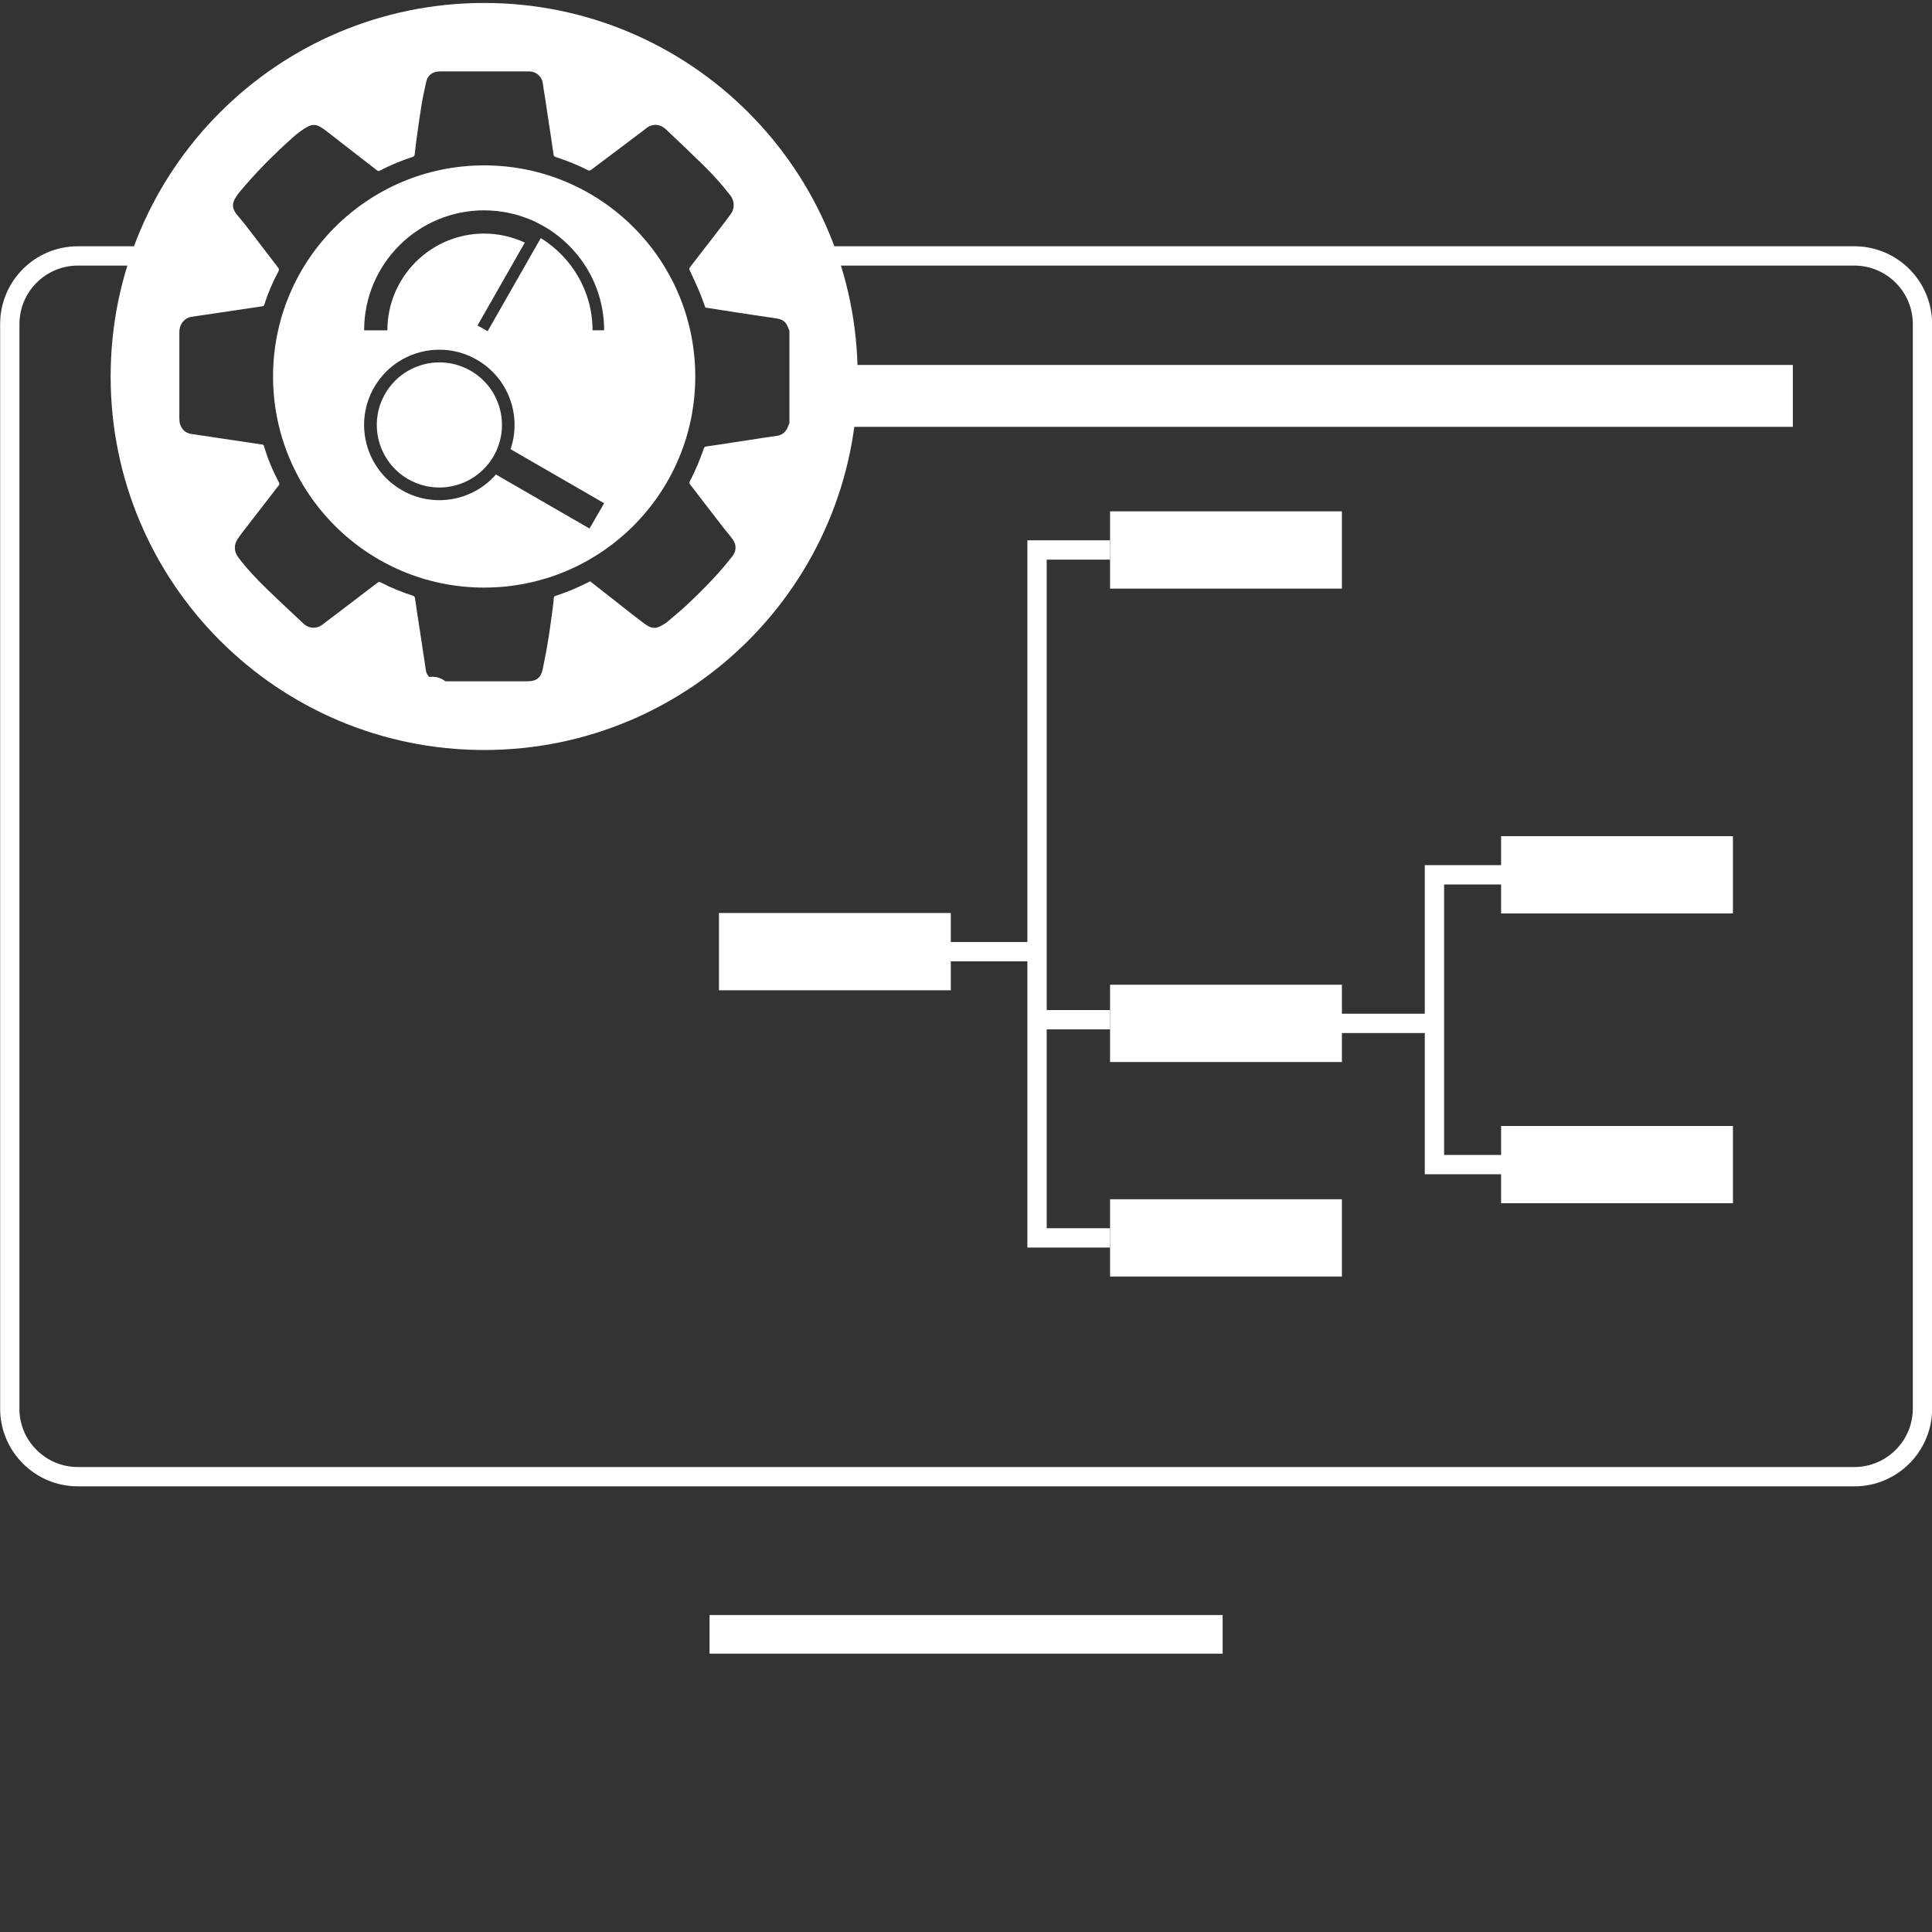 <?xml version="1.0" encoding="UTF-8"?><svg id="Layer_3" xmlns="http://www.w3.org/2000/svg" viewBox="0 0 300 300"><rect x="0" y="0" width="300" height="300" fill="#333333" stroke="none"/><defs><style>.cls-1{stroke-width:3px;}.cls-1,.cls-2{fill:none;stroke:#fff;stroke-miterlimit:10;}.cls-2{stroke-width:6px;}.cls-3{fill:#fff;}</style></defs><g><line class="cls-2" x1="110.18" y1="253.78" x2="189.85" y2="253.78"/><rect class="cls-3" x="126.92" y="56.67" width="151.47" height="9.61"/></g><rect class="cls-3" x="111.64" y="141.77" width="36" height="12"/><rect class="cls-3" x="172.37" y="152.91" width="36" height="12"/><rect class="cls-3" x="233.09" y="174.84" width="36" height="12"/><rect class="cls-3" x="233.09" y="129.84" width="36" height="12"/><rect class="cls-3" x="172.37" y="186.22" width="36" height="12"/><rect class="cls-3" x="172.37" y="79.4" width="36" height="12"/><polyline class="cls-1" points="172.37 192.22 161.03 192.22 161.03 85.4 172.37 85.4"/><polyline class="cls-1" points="234.93 135.84 222.74 135.84 222.74 180.84 234.93 180.84"/><line class="cls-1" x1="161.03" y1="158.34" x2="172.37" y2="158.34"/><line class="cls-1" x1="204.11" y1="158.91" x2="221.84" y2="158.91"/><line class="cls-1" x1="142.51" y1="147.77" x2="161.03" y2="147.77"/><circle class="cls-3" cx="67.14" cy="108.33" r="3.24"/><path class="cls-3" d="M75.18,.46C43.15,.46,17.18,26.42,17.18,58.46s25.97,58,58,58,58-25.97,58-58S107.21,.46,75.18,.46Zm47.35,65.34s-.04,.09-.06,.15c-.27,.86-.77,1.53-1.72,1.71-.66,.11-1.32,.19-1.99,.29-1.52,.23-3.05,.46-4.57,.7-1.5,.23-3.01,.47-4.52,.68-.21,.03-.3,.1-.37,.29-.62,1.75-1.31,3.48-2.19,5.11-.11,.21-.07,.33,.05,.49,1.71,2.22,3.42,4.47,5.15,6.69,.49,.63,1.04,1.25,1.51,1.91,.55,.77,.51,1.74-.03,2.45-.19,.27-.41,.53-.63,.81-1.86,2.3-3.94,4.42-6.08,6.46-1.12,1.07-2.31,2.05-3.49,3.05-.19,.16-.42,.29-.64,.42-1,.64-1.73,.71-2.9-.18-1.75-1.3-3.44-2.67-5.15-4.01-1.08-.85-2.16-1.7-3.26-2.55-.32,.16-.62,.3-.92,.45-1.45,.71-2.93,1.31-4.46,1.81-.16,.04-.25,.11-.26,.3-.03,.48-.09,.99-.16,1.48-.22,1.56-.4,3.12-.66,4.68-.26,1.67-.57,3.33-.92,4.98-.29,1.3-1,1.82-2.31,1.82h-13.46c-.14,0-.29,0-.44-.01-.89-.05-1.77-.77-1.9-1.58-.1-.51-.15-1.01-.23-1.51-.25-1.64-.49-3.27-.74-4.9-.25-1.64-.51-3.27-.74-4.9-.04-.2-.09-.31-.31-.38-1.71-.56-3.39-1.23-5.01-2.07-.19-.1-.33-.08-.51,.05-2.86,2.18-5.72,4.35-8.58,6.53-.85,.64-2.05,.6-2.83-.12-1.9-1.78-3.82-3.56-5.69-5.37-1.62-1.57-3.16-3.19-4.52-5-.68-.92-.7-1.99-.03-2.92,.38-.56,.79-1.11,1.22-1.64,1.69-2.2,3.38-4.38,5.08-6.57,.14-.18,.16-.33,.04-.53-.96-1.79-1.74-3.65-2.31-5.61-.05-.17-.11-.21-.27-.23-1.97-.29-3.93-.59-5.89-.88-1.68-.25-3.37-.52-5.05-.75-.93-.12-1.52-.64-1.81-1.51-.1-.29-.12-.62-.12-.92v-13.29c0-.19,.01-.38,.04-.58,.11-.89,.86-1.73,1.71-1.88,.63-.11,1.27-.19,1.92-.29,1.66-.25,3.31-.49,4.98-.74,1.4-.22,2.81-.42,4.22-.63,.19-.03,.29-.1,.34-.29,.56-1.79,1.3-3.5,2.19-5.16,.09-.21,.09-.33-.04-.52-1.57-2.04-3.14-4.09-4.71-6.15-.55-.73-1.15-1.41-1.72-2.12-.76-.93-.8-1.75-.12-2.75,.18-.29,.38-.56,.6-.82,2.51-3.01,5.27-5.78,8.19-8.39,.74-.66,1.52-1.27,2.41-1.73,.53-.27,1.07-.3,1.6-.07,.32,.15,.63,.34,.92,.56,2.72,2.11,5.45,4.22,8.17,6.34,.15,.12,.26,.12,.44,.03,1.63-.85,3.33-1.55,5.07-2.12,.25-.08,.32-.21,.34-.44,.09-.82,.18-1.64,.3-2.46,.22-1.62,.44-3.26,.71-4.87,.2-1.3,.48-2.6,.77-3.89,.2-.89,.78-1.44,1.7-1.59,.25-.03,.49-.03,.75-.03h13.67c.98,.04,1.86,.85,1.98,1.78,.08,.7,.21,1.4,.32,2.08l.68,4.52c.23,1.52,.47,3.05,.68,4.57,.03,.19,.12,.26,.27,.32,1.73,.56,3.4,1.23,5.03,2.05,.22,.11,.34,.1,.55-.05,2.75-2.08,5.5-4.15,8.26-6.22,.25-.19,.49-.41,.77-.54,.97-.42,1.85-.19,2.59,.51,1.89,1.79,3.78,3.57,5.63,5.39,1.56,1.53,3.05,3.15,4.38,4.89,.64,.84,.66,2.04,0,2.9-.44,.58-.86,1.16-1.3,1.73-1.67,2.16-3.33,4.33-5.01,6.49-.12,.17-.11,.29-.03,.47,.52,1.11,1.04,2.22,1.52,3.36,.34,.79,.6,1.62,.91,2.42,.85,.14,1.7,.26,2.56,.4,1.53,.25,3.08,.48,4.63,.71,1.26,.19,2.52,.38,3.78,.56,.67,.1,1.26,.31,1.63,.92,.19,.32,.3,.67,.45,1.01v14.42Z"/><g><path class="cls-3" d="M73.08,57.57c-1.48-.85-3.15-1.3-4.85-1.3-3.47,0-6.69,1.86-8.42,4.86-2.68,4.64-1.08,10.59,3.56,13.27,1.48,.85,3.15,1.3,4.85,1.3,3.47,0,6.69-1.86,8.42-4.86,1.3-2.25,1.64-4.87,.97-7.37-.67-2.51-2.28-4.6-4.53-5.9Z"/><path class="cls-3" d="M75.18,25.68c-18.1,0-32.78,14.68-32.78,32.78s14.67,32.78,32.78,32.78,32.78-14.67,32.78-32.78-14.67-32.78-32.78-32.78Zm16.36,56.39l-14.53-8.39c-2.25,2.58-5.49,3.99-8.8,3.99-1.98,0-3.99-.5-5.83-1.57-5.59-3.23-7.5-10.37-4.28-15.96,2.16-3.75,6.09-5.84,10.13-5.84,1.98,0,3.99,.5,5.83,1.57,4.92,2.84,6.98,8.71,5.22,13.88l14.53,8.39-2.27,3.94Zm.47-30.77c0-6.06-3.23-11.36-8.04-14.33l-8.25,14.46-1.57-.89,7.34-12.87c-1.92-.89-4.06-1.4-6.31-1.4-8.29,0-15.03,6.74-15.03,15.03h-3.61c0-10.29,8.34-18.64,18.64-18.64,.59,0,1.17,.03,1.75,.09,.08,0,.16,.01,.24,.02,.54,.06,1.08,.14,1.61,.25,.1,.02,.2,.04,.3,.06,.52,.11,1.03,.24,1.53,.39,.09,.03,.18,.06,.27,.09,.51,.17,1.02,.35,1.51,.55,.05,.02,.09,.04,.14,.06,.25,.11,.51,.22,.76,.34v.02c6.22,3.02,10.52,9.38,10.52,16.76h-1.81Z"/></g><g><path class="cls-3" d="M3.02,218.72V50.32c0-5.01,4.07-9.08,9.08-9.08H30.47v-3H12.09C5.42,38.24,.02,43.65,.02,50.32V218.72c0,6.67,5.41,12.08,12.08,12.08H31.08v-3H12.09c-5.01,0-9.08-4.07-9.08-9.08Z"/><path class="cls-3" d="M287.94,38.24H121.2v3h166.74c5.01,0,9.08,4.07,9.08,9.08V218.72c0,5.01-4.07,9.08-9.08,9.08H31.08v3H287.94c6.67,0,12.08-5.41,12.08-12.08V50.32c0-6.67-5.41-12.08-12.08-12.08Z"/></g></svg>